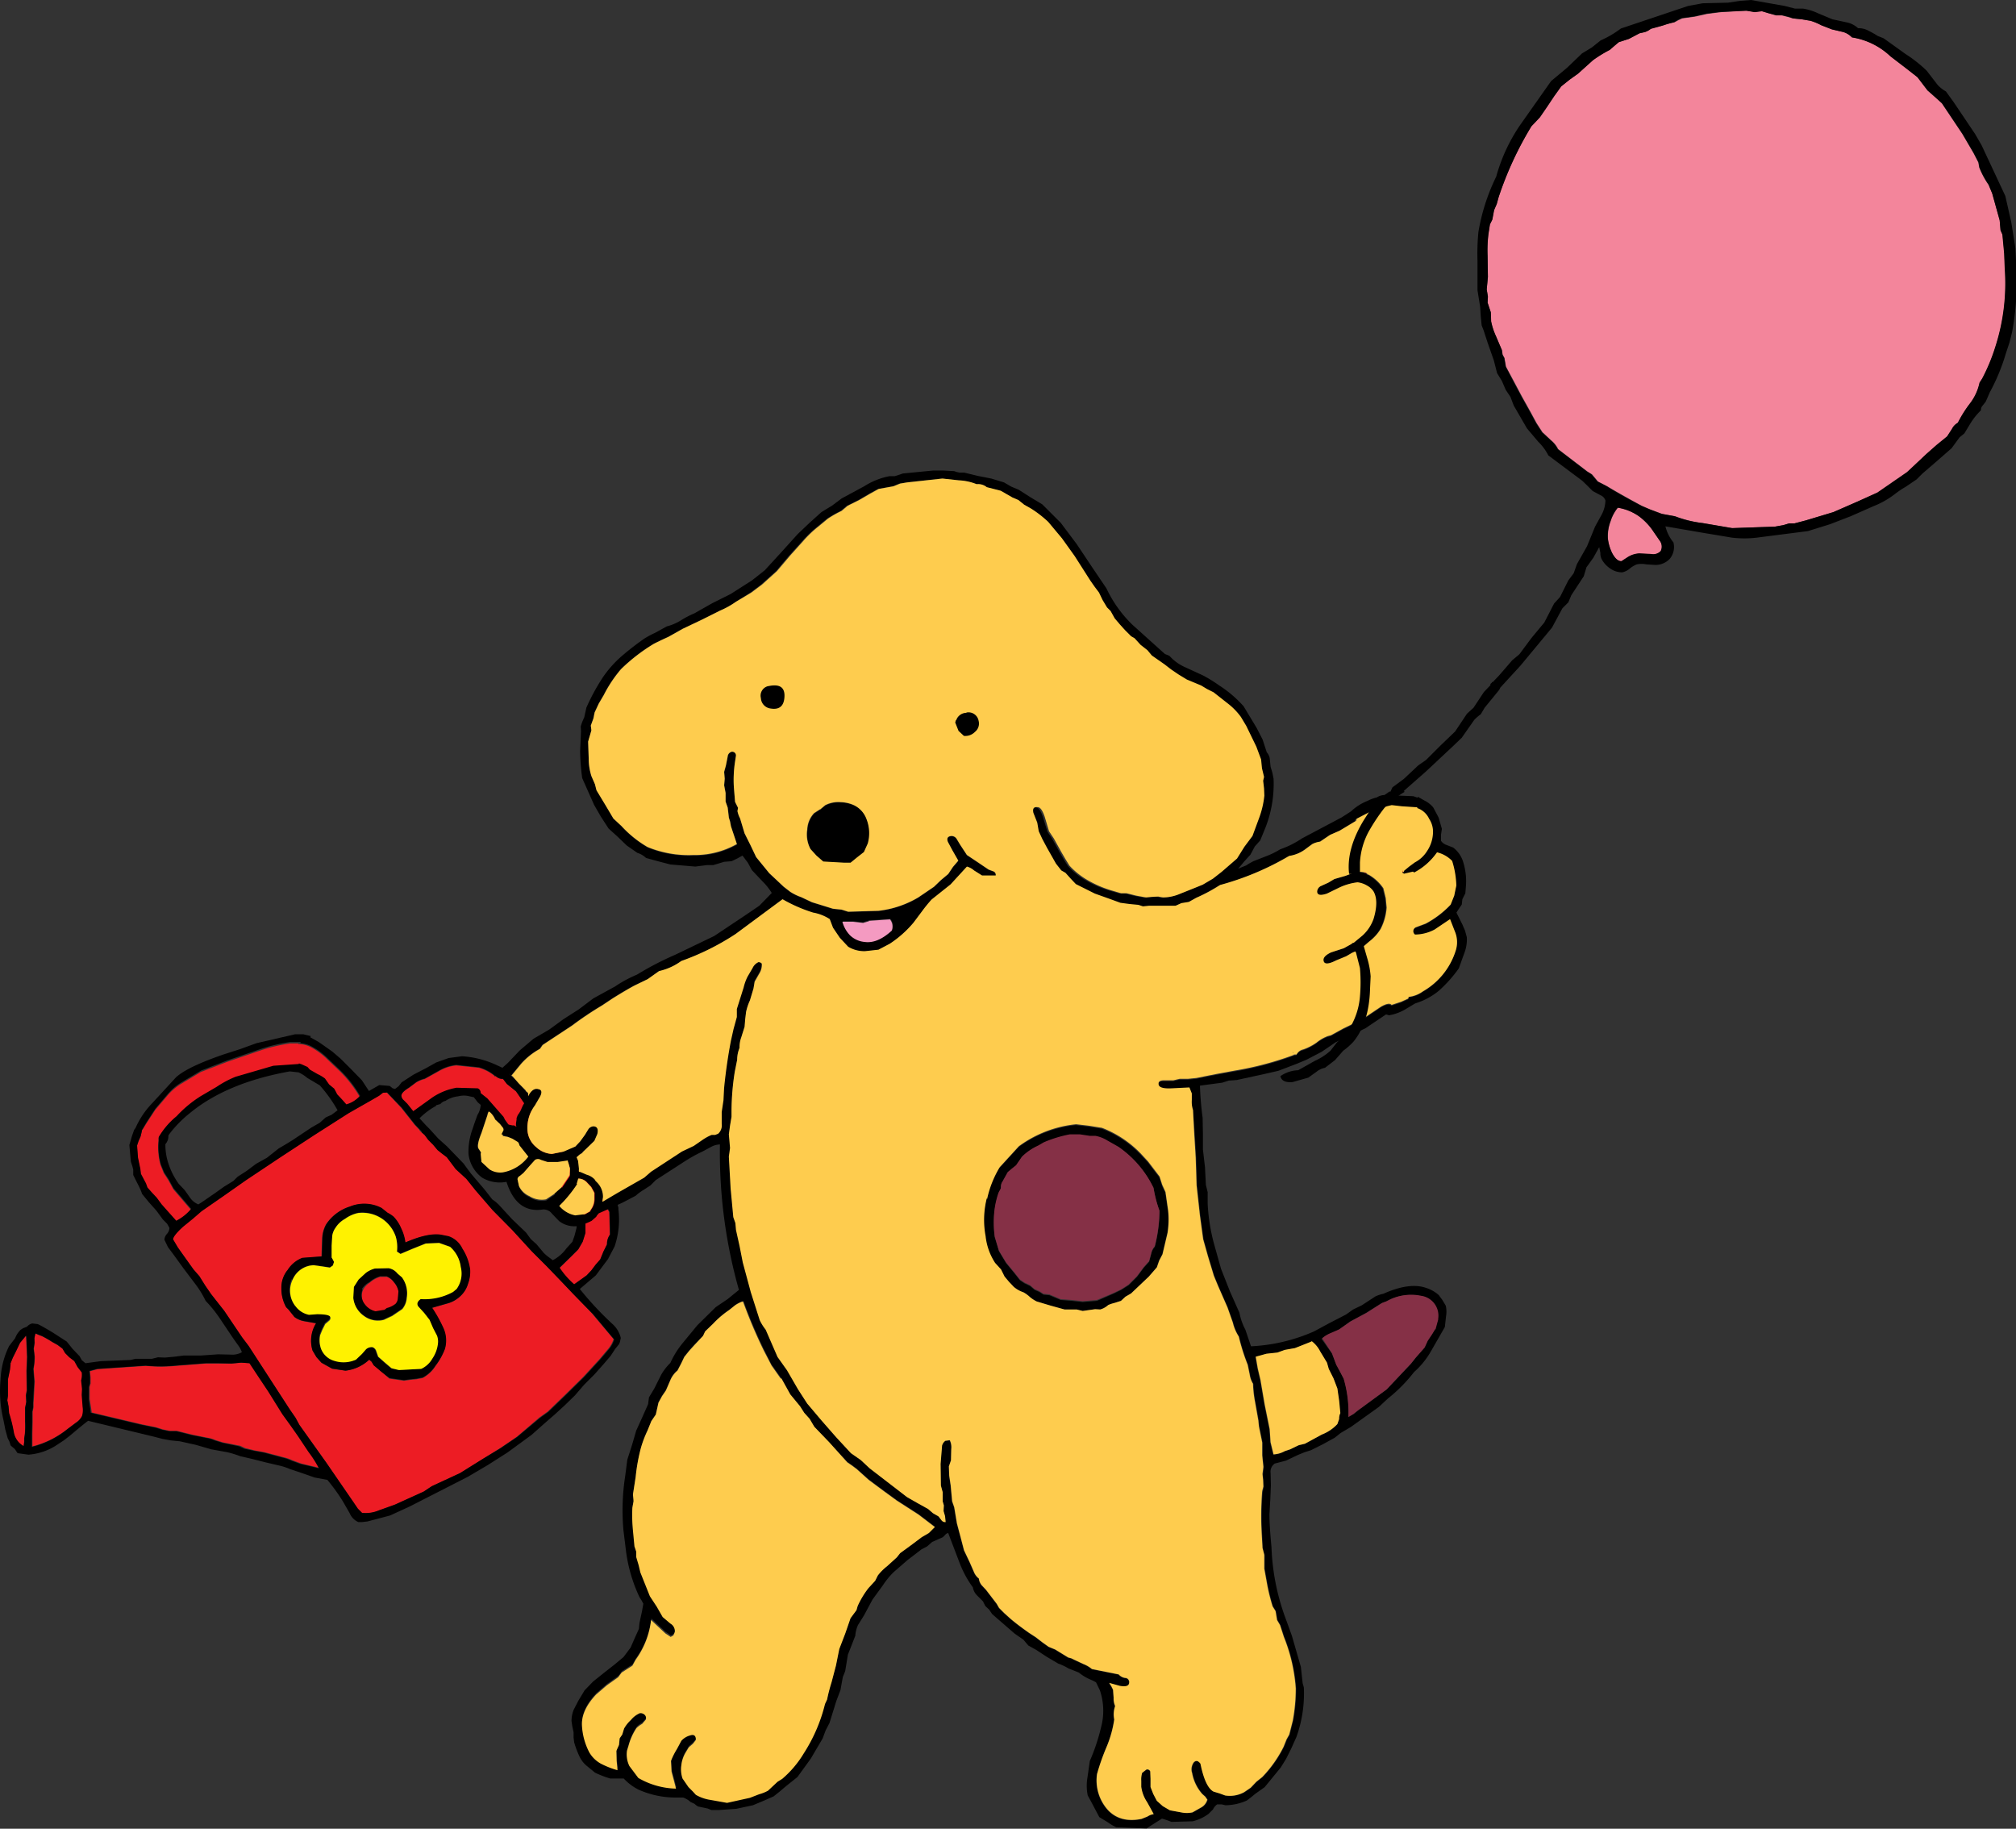 <svg id="Layer_1" data-name="Layer 1" xmlns="http://www.w3.org/2000/svg" viewBox="0 0 339.56 308"><rect x="0" y="0" width="339.56" height="308" fill="#333333" stroke="none"/><defs><style>.cls-1{fill:#fff;}.cls-2{fill:#ed1c24;}.cls-3{fill:#fff200;}.cls-4{fill:#fecc4e;}.cls-5{fill:#853046;}.cls-6{fill:#f49ac1;}.cls-7{fill:#f3859b;}</style></defs><title>balloon_watercaned</title><g id="_104" data-name=" 104"><path class="cls-1" d="M83.33,181l0.1,0.2h0.05l-0.15-.15" transform="translate(-0.04 0)"/><path class="cls-2" d="M50.33,175.75H48.88a28.11,28.11,0,0,0-4.75,1.1l-5.85,2-4.4,1.7-3.25,1.95a9.46,9.46,0,0,0-2.45,2.1l-2,2.35-1.5,2.3L24,190.35l-0.1.1v0.2l-0.2.85-0.35.8-0.25.75,0.15,2.05,0.4,1.9,0.1,0.85,0.85,1.6,0.25,0.7L25.58,201l0.8,0.85L27.23,203l0.8,0.9,1.65,1.85a8,8,0,0,0,2.5-2L30.68,202l-1.45-1.7-0.85-1.55-0.75-1.15-0.55-1.35a11,11,0,0,1-.35-4v-0.6a13.08,13.08,0,0,1,3-3.5,19.91,19.91,0,0,1,4.1-3.4l2.65-1.55a17.08,17.08,0,0,1,3.2-1.7L46,179.65l4.3-.3v-0.1l0.45,0.15,1,0.45,0.4,0.45,1.3,0.75a6.66,6.66,0,0,1,1.25.75l0.7,1,0.85,0.7,0.3,0.55,0.2,0.4,0.75,0.8,0.8,0.9a4.81,4.81,0,0,0,2.3-1.45,20.27,20.27,0,0,0-3.4-4.35l-2-1.9a11.59,11.59,0,0,0-2.75-2.05,4.66,4.66,0,0,0-1.9-.55h-0.3m33.1,5.5-0.1-.2a7.31,7.31,0,0,0-2.55-1.3l-3.8-.4a7.21,7.21,0,0,0-2.9.95l-2.45,1.35a4.79,4.79,0,0,0-1.45.6l-1.2.9q-1.35.8-1.3,1.4a1.12,1.12,0,0,0,.4.75l0.6,0.6,1,1.25,3.2-2.3a10.51,10.51,0,0,1,4.1-1.65l3.55,0.1a0.8,0.8,0,0,1,.5.7v0.1l1.15,0.95,2.7,3.05,0.25,0.5,0.9,1.25,2.15,2.8,1.15,1.65,0.5,0.45,0.55,0.4,2.2,2.65,2.2,2.3,0.7,1.15,1,0.9,1.2,1.6,0.45,0.5v0.1a1.3,1.3,0,0,1,.4.8l0.05,0.3,0.1-.05v2.25l-0.45,1.45-0.75,1.3-1.1,1.1-2.05,2a13.86,13.86,0,0,0,2.45,2.8l2.1-1.5,0.8-.85,0.75-1,0.75-.85,0.55-1.35,0.6-1.2a2.62,2.62,0,0,1,.5-1.65l-0.1-3.85-0.1-.15-0.35-.7-0.35-1.05-1.6-1.8-3.05-3.7-3.15-3.6-2.6-3.3L90,187.6l-1.6-1.75-1.4-2-0.8-.65-0.75-.6-0.65-.85a1.67,1.67,0,0,1-1.15-.4l-0.15-.1H83.43m-12.7,9.1-0.85-.9-2.25-2.85L65.18,184l-0.7.05-0.65.5-1.55.9-1.5.85-2.1,1.2-2.9,1.85-2.9,1.85-5.8,3.8-5.7,3.8-3.7,2.6-3.75,2.6-1.5,1.25-1.6,1.3q-1.7,1.55-1.7,2.15l0.8,1.35,0.9,1.25,1.75,2.45,1,1.15,1,1.6,1,1.45,2.2,2.8,3,4.45,1.1,1.45,6.9,10.65,1,1.45,0.65,1.2L55,246.35,59.53,253l0.75,1.15,0.7,0.7a5.71,5.71,0,0,0,2.9-.45l2.65-.95,4.85-2.2,1.35-.9,4.75-2.2,3.85-2.4,2.95-1.85,2.8-1.9,3.8-3.25,1.4-1,2.95-2.85,3.05-3,2.75-3,1.35-1.6a5,5,0,0,0,1-1.75l-3.6-4.3-1.3-1.4-1.95-2-1.9-2-2.6-2.7-0.5-.5-2-2-3.25-3.55L83,203.8l-2.75-3.25-1.6-2-1.8-1.65-1.5-2-0.8-.6-0.75-.6L73,192.8l-0.8-.8-0.65-.85-0.6-.5-0.3-.3m-60.1,36.8-0.8-.6-0.9-.5a18.24,18.24,0,0,0-1.75-1l-0.55-.2-0.45-.2H6l-0.25.75,0.15,0.75-0.15,1,0.15,1.3a9.63,9.63,0,0,1-.2,2.1l0.2,2.1-0.2,3.7V237l-0.15.75v1.7l-0.05,2v2.15a15.5,15.5,0,0,0,6-3l1.4-1.05a3,3,0,0,0,1.05-1.15,3.44,3.44,0,0,0,.1-1.55l-0.15-2,0.05-1-0.15-1.45a3.46,3.46,0,0,0,.1-1.35l-0.7-.9-0.55-1-0.85-.65-0.7-.7-0.45-.75m4.7,5.8-0.2.7v2.05l0.35,2.3,8.45,2,2.45,0.5,1.1,0.35,1.2,0.25h1.2l2.6,0.65,2.5,0.5a5.17,5.17,0,0,1,1.35.4l1.3,0.4,2.85,0.55,0.85,0.4L43,244.3l1.65,0.3,3.2,0.85a6.83,6.83,0,0,1,1.45.5l1.5,0.55,3.15,0.75a19.12,19.12,0,0,0-1.75-2.75l-1.8-2.7L49,240l-1.3-1.8-2.4-3.85-1.6-2.4-1.5-2.35-1.4-.1-1.65.15-2.15,0h-2.2l-5.15.4a25.24,25.24,0,0,1-5,0l-8.15.55-1.3.35,0.1,1.05v1m-13.6-2.35-0.35,1.7v2.75l-0.1.75,0.2,1L1.53,238a23.88,23.88,0,0,1,.8,3.25A3.3,3.3,0,0,0,4,243.6l0.1-.7v-0.6l0.1-.65a14.25,14.25,0,0,0,.05-2.2v-2.3l0.2-1L4.38,235l0.15-.85-0.05-3.25,0.05-1.1,0.05-1.2-0.15-3.4L4.38,225l-1,1.2-0.7,1.5-0.5,1-0.4,1-0.1.95m49.2-18.75,3.3-.25,0.1-2.95a5.36,5.36,0,0,1,.65-2.45,7.45,7.45,0,0,1,4-3,6.33,6.33,0,0,1,5.35.25l1,0.8a5.35,5.35,0,0,1,1,.65,6.49,6.49,0,0,1,1.3,2,7.61,7.61,0,0,1,.7,2.35q3.8-1.65,6-1.3l1.25,0.25a4,4,0,0,1,2.35,2.1,8.61,8.61,0,0,1,1.3,3.5,5.75,5.75,0,0,1-.35,2.4,4.47,4.47,0,0,1-1.1,1.9,5.07,5.07,0,0,1-2.15,1.35l-2.8.8a22.83,22.83,0,0,1,1.8,3.2,5.13,5.13,0,0,1,.35,3.75,10.79,10.79,0,0,1-1.55,2.85,5.66,5.66,0,0,1-2.15,2l-1.05.2-1,.1-1.1.15-2.45-.35L64.28,231l-1.3-1.1-0.35-.55-0.4-.35a7,7,0,0,1-4,1.85L56,230.55l-1.8-1-0.85-.95-0.65-1.1a5.57,5.57,0,0,1,.6-4.6l-2-.35a3.93,3.93,0,0,1-1.65-.7l-1-1.25-0.4-.4a6.48,6.48,0,0,1-.8-3.2,4.7,4.7,0,0,1,1-3,5.06,5.06,0,0,1,2.45-2.05m10.55,7.7a3.1,3.1,0,0,0,1.9,1.3l1.5-.25,0.4-.3a3.85,3.85,0,0,0,1.45-.7,1.49,1.49,0,0,0,.4-0.95l0.1-1.15a3.17,3.17,0,0,0-.75-1.55,2.8,2.8,0,0,0-1.25-1h-1.1a4.73,4.73,0,0,0-1.8,1,3,3,0,0,0-1.15,1.3,2.47,2.47,0,0,0,.3,2.35" transform="translate(-0.04 0)"/><path d="M50.63,175.7h0a4.66,4.66,0,0,1,1.9.55,11.59,11.59,0,0,1,2.75,2.05l2,1.9a20.27,20.27,0,0,1,3.4,4.35,4.81,4.81,0,0,1-2.3,1.45l-0.8-.9-0.75-.8-0.2-.4-0.3-.55-0.85-.7-0.7-1a6.66,6.66,0,0,0-1.25-.75l-1.3-.75-0.4-.45-1-.45-0.45-.15v0.1l-4.3.3-6.35,1.85a17.08,17.08,0,0,0-3.2,1.7l-2.65,1.55a19.91,19.91,0,0,0-4.1,3.4,13.08,13.08,0,0,0-3,3.5v0.6a11,11,0,0,0,.35,4l0.55,1.35,0.75,1.15,0.85,1.55,1.45,1.7,1.5,1.75a8,8,0,0,1-2.5,2l-1.65-1.85-0.8-.9-0.85-1.15-0.8-.85L24.88,200l-0.25-.7-0.85-1.6-0.1-.85-0.4-1.9-0.15-2.05,0.25-.75,0.35-.8,0.2-.85v-0.2l0.1-.1,0.7-1.2,1.5-2.3,2-2.35a9.46,9.46,0,0,1,2.45-2.1l3.25-1.95,4.4-1.7,5.85-2a28.11,28.11,0,0,1,4.75-1.1h1.75m1.7-1-1.25-.3H49.73l-6.5,1.5-2.75,1-2.8.9q-6.1,2.1-8,3.85l-4,4.35a14.45,14.45,0,0,0-2.8,4.15l-0.25.35-0.4,1.15-0.4,1.4,0.25,2.8,0.25,0.75L22.48,197v0.9l0.75,1.5a10.9,10.9,0,0,1,.75,1.7l1.15,1.4,1.25,1.4,1.1,1.5,0.7,0.7,0.4,0.7a1.62,1.62,0,0,1-.4,1,1.56,1.56,0,0,0-.45,1l0.6,1.25,0.9,1.2,1.7,2.35,2,2.65a16.5,16.5,0,0,1,1.75,2.85,21.58,21.58,0,0,1,2.45,3.05l2.25,3.35,0.75,1.05a4.34,4.34,0,0,1,.65,1.2,3.24,3.24,0,0,1-1.85.4l-2.15-.05-2.85.2H31l-1.55.2-1.65.15-1.15-.05-1,.25H22.88l-0.85.2-2.4.1-2.6.1-2.6.35-0.6-.5-0.4-.7-1.15-1.2-1-1.25-2.4-1.55Q6.53,223,6.33,223l-0.85-.1a1.7,1.7,0,0,0-.9.55l-0.65.25-0.45.3a4.1,4.1,0,0,0-.9,1.4l-1,1.3a14,14,0,0,0-1.45,5.7,20.77,20.77,0,0,0,.5,6.8l0.3,1.55,0.4,1.45,0.3,0.6,0.2,0.65,0.7,0.6L3,244.75,4.83,245a10,10,0,0,0,4.5-1.45l1.45-.95,1.1-.85q2-1.7,3-2.45l11,2.65,1.55,0.4,1.4,0.25,1.5,0.15,2.7,0.6,2.6,0.75,2.75,0.5a18.39,18.39,0,0,1,2.1.65l2.15,0.5,2.15,0.55,2.15,0.5a10.46,10.46,0,0,1,2,.65l2.1,0.7,2,0.7,2.15,0.4a31.37,31.37,0,0,1,2.6,3.6l1.15,2a2.85,2.85,0,0,0,1.45,1.5l0.7,0,0.85-.1,3.8-1L69,253.75l9.8-5,3.4-2,3.3-2.1,4.1-3q2.4-2.15,3.75-3.3l1.75-1.6,1.75-1.7,1.6-1.85,1.7-1.7,1.6-1.8,0.85-1,0.3-.35,0.75-1.15,0.65-.8,0.15-.35,0.15-.7a4.53,4.53,0,0,0-1.45-2.4,54.18,54.18,0,0,1-5.45-5.85l2.7-2.3,2.05-2.75,1.1-2.1a13.94,13.94,0,0,0,.65-6.25v-0.25l-0.05-.25h0a3.25,3.25,0,0,0-1.25-1.8v-0.25l-0.4-.45-1.25-1.6-0.9-.9a2,2,0,0,1-.7-1.15l-2.25-2.35-2.2-2.55-0.45-.45-0.55-.45-1.1-1.65-2.2-2.75L90,185.6l-0.3-.55L87,182l-1.2-1.1a1,1,0,0,0-.8-0.8l-0.2-.2-1.2-.55a16.07,16.07,0,0,0-5.75-1.45l-2.25.3-2.1.75-1.25.7-0.35.2L69.68,181l-2,1.3-0.5.65-0.6.45-0.4-.1-0.5-.4-1.75-.15-1.75,1L61,181.95l-1.8-1.85-1.8-1.8L56,177.1l-2.2-1.55-1.5-.85m31.15,6.5,0.15,0.1a1.67,1.67,0,0,0,1.15.4l0.65,0.85,0.75,0.6,0.8,0.65,1.4,2.05L90,187.6l1.5,2.15,2.6,3.3,3.15,3.6,3.05,3.7,1.6,1.8,0.35,1.05,0.35,0.7,0.1,0.15,0.1,3.85a2.62,2.62,0,0,0-.5,1.65l-0.6,1.2-0.55,1.35-0.75.85-0.75,1-0.8.85-2.1,1.5a13.86,13.86,0,0,1-2.45-2.8l2.05-2,1.1-1.1,0.75-1.3,0.45-1.45V205.4l-0.1.05-0.05-.3a1.3,1.3,0,0,0-.4-0.8v-0.1l-0.45-.5-1.2-1.6-1-.9-0.7-1.15-2.2-2.3-2.2-2.65-0.55-.4-0.5-.45-1.15-1.65L86,189.85l-0.9-1.25-0.25-.5L82.13,185,81,184.1V184a0.8,0.8,0,0,0-.5-0.7l-3.55-.1a10.51,10.51,0,0,0-4.1,1.65l-3.2,2.3-1-1.25-0.6-.6a1.12,1.12,0,0,1-.4-0.75q0-.6,1.3-1.4l1.2-.9a4.79,4.79,0,0,1,1.45-.6L74,180.3a7.21,7.21,0,0,1,2.9-.95l3.8,0.4a7.31,7.31,0,0,1,2.55,1.3l0.15,0.15m-8.3,4.2a4.7,4.7,0,0,1,2.1-.75,3.82,3.82,0,0,1,1.95,0h0l0.7,0.15,0.65,0.85,0.75,0.65a2.45,2.45,0,0,1,.8.65l1.4,2a11.86,11.86,0,0,1,1.65,1.75l1.5,2.15,2.6,3.3,3.15,3.55,3.1,3.7,1.3,1.55,0.05,0.35,0.2,0.55H97a1.7,1.7,0,0,1,.1,1.15l-0.3,1.15-0.35,1-1,1.1a6.6,6.6,0,0,1-2.3,2l-1-.75-0.5-.45-1.25-1.5-0.95-.85-0.8-1.1-2.35-2.25-2.3-2.5-0.5-.45-0.55-.4-1.25-1.6-2.3-2.7-0.9-1.2-0.35-.5-2.8-2.9-1.5-1.35-1.5-1.65-0.55-.55-1.1-1.2a12.25,12.25,0,0,1,2.8-2.1v-0.1l0.7-.2,0.15-.15a1.52,1.52,0,0,1,.8-0.4M71,190.65l0.55,0.5L72.18,192l0.8,0.8,0.75,0.9,0.75,0.6,0.8,0.6,1.5,2,1.8,1.65,1.6,2L83,203.8l3.35,3.4,3.25,3.55,2,2,0.5,0.5,2.6,2.7,1.9,2,1.95,2,1.35,1.35,3.6,4.3a5,5,0,0,1-1,1.75l-1.35,1.6-2.75,3-3.05,3-2.95,2.85-1.4,1L87.18,242l-2.8,1.9-3,1.8-3.85,2.4-4.75,2.2-1.35.9-4.85,2.2-2.65.95a5.71,5.71,0,0,1-2.9.45l-0.7-.7L59.58,253,55,246.35,50.48,240l-0.65-1.2-1-1.45-6.9-10.65-1.1-1.45-3-4.45-2.2-2.8-1-1.45-1-1.6-1-1.15-1.75-2.45L30,210.1l-0.8-1.35q0-.6,1.7-2.15l1.6-1.3L34,204l3.75-2.6,3.7-2.6,5.7-3.8,5.8-3.8,2.9-1.85,2.9-1.85,2.1-1.2,1.5-.85,1.55-.9,0.65-.5,0.7-.05,2.45,2.55,2.25,2.85,0.85,0.9,0.3,0.3m-20.8-10a6.5,6.5,0,0,1,1.5.95l2.1,1.25a23.69,23.69,0,0,1,3,4.2l-1,.75-1,.45-1,.9-1.4.8-3.3,2.2-1.15.7-1.1.65L45,195l-1.8,1-1.6,1.2-1.55,1-0.7.7-1.55.95-1.4,1-1.45,1-0.8.55-0.7.45a3.16,3.16,0,0,1-1.45-1.2l-0.85-1.2-1-1.05a12.47,12.47,0,0,1-1.75-3.45,9.78,9.78,0,0,1-.5-3.25,2,2,0,0,0,.5-1.45l0.2-.3a20.16,20.16,0,0,1,3.45-3.5q6.2-5.1,16.8-7l1.35,0.15M11,227.9l0.7,0.7,0.85,0.65,0.55,1,0.7,0.9a3.46,3.46,0,0,1-.1,1.35l0.15,1.45-0.05,1,0.15,2a3.44,3.44,0,0,1-.1,1.55,3,3,0,0,1-1.05,1.15l-1.4,1.05a15.5,15.5,0,0,1-6,3v-2.15l0.05-2v-1.7l0.15-.75v-0.7l0.2-3.7-0.15-2.15a9.63,9.63,0,0,0,.2-2.1l-0.15-1.3,0.15-1,0-.8L6,224.6h0.1l0.45,0.2L7.08,225a18.24,18.24,0,0,1,1.75,1l0.9,0.5,0.8,0.6L11,227.9m4.2,4.05-0.1-1.05,1.3-.35,8.15-.55a25.24,25.24,0,0,0,5,0l5.15-.4h2.2L39,229.65l1.65-.15,1.4,0.1,1.55,2.35,1.6,2.4,2.4,3.85,1.3,1.8,1.3,1.85,1.8,2.7a19.12,19.12,0,0,1,1.75,2.75l-3.15-.75-1.5-.55a6.83,6.83,0,0,0-1.45-.5l-3.2-.85-1.65-.3L41.18,244l-0.85-.4L37.48,243l-1.3-.4a5.17,5.17,0,0,0-1.35-.4l-2.5-.5-2.6-.65h-1.2l-1.2-.25-1.1-.35-2.45-.5-8.45-2L15,235.7v-2.05l0.2-.7v-1M1.78,229.7l0.4-1,0.5-1,0.75-1.55,1-1.2,0.05,0.2,0.15,3.4-0.05,1.2-0.05,1.1,0.05,3.3L4.43,235l0.05,1.1-0.2,1v2.3a14.25,14.25,0,0,1-.05,2.2l-0.1.65v0.6l-0.1.7a3.3,3.3,0,0,1-1.65-2.3,23.88,23.88,0,0,0-.8-3.25l-0.1-1.15-0.2-1,0.1-.75v-2.75l0.35-1.7,0.1-.95m46.6-15.75a4.7,4.7,0,0,0-1,3,6.48,6.48,0,0,0,.8,3.2l0.4,0.4,1,1.25a3.93,3.93,0,0,0,1.65.7l2,0.35a5.57,5.57,0,0,0-.6,4.6l0.65,1.1,0.85,0.95,1.8,1,2.25,0.35a7,7,0,0,0,4-1.85l0.4,0.35,0.35,0.6,1.3,1.1,1.35,1.05,2.45,0.35,1.1-.15,1-.1,1.05-.2a5.66,5.66,0,0,0,2.15-2,10.79,10.79,0,0,0,1.6-2.8,5.13,5.13,0,0,0-.35-3.75,22.83,22.83,0,0,0-1.8-3.2l2.8-.8a5.07,5.07,0,0,0,2.15-1.35,4.47,4.47,0,0,0,1.1-1.9,5.75,5.75,0,0,0,.35-2.4,8.61,8.61,0,0,0-1.3-3.5,4,4,0,0,0-2.35-2.1l-1.25-.25q-2.2-.35-6,1.3a7.61,7.61,0,0,0-.7-2.35,6.49,6.49,0,0,0-1.3-2,5.35,5.35,0,0,0-1-.65l-1-.8A6.33,6.33,0,0,0,59,203.2a7.45,7.45,0,0,0-4,3,5.36,5.36,0,0,0-.65,2.45l-0.1,2.95-3.3.25a5.06,5.06,0,0,0-2.5,2.1m0.85,1.6a4,4,0,0,1,3.6-2.5l1.4,0.2,1.3,0.2,0.5-.35,0.2-.6-0.2-.4-0.2-.35v-2L56,208.1a3.14,3.14,0,0,1,.55-1.35,4.38,4.38,0,0,1,1.6-1.5,5.73,5.73,0,0,1,2.25-1,5.94,5.94,0,0,1,6.3,4,6.37,6.37,0,0,1,.2,2.5l0.6,0.4,2-.85,2.25-.9,2.25-.1,1.8,0.65a5.4,5.4,0,0,1,1.8,3.4,4.45,4.45,0,0,1-.7,3.7l-0.6.5a9.93,9.93,0,0,1-5.45,1.2q-0.85.6-.4,1.25l1,1.1,0.85,1.15,0.6,1.4,0.65,1.3a2.89,2.89,0,0,1,.15,1.4,5.64,5.64,0,0,1-.95,2.5,4.19,4.19,0,0,1-1.85,1.7l-3.75.2-1.25-.3-1-.85-1.25-1.1-0.35-1a1,1,0,0,0-.6-0.6,1.42,1.42,0,0,0-1.1.35l-0.7.8-1,.95a5.1,5.1,0,0,1-3.65.05,3.35,3.35,0,0,1-2.2-2,4.2,4.2,0,0,1-.15-2.35l0.35-.85,0.5-1,0.65-.55a0.57,0.57,0,0,0,.2-0.6q-0.1-.5-2.25-0.5l-1.35.1a3.7,3.7,0,0,1-2.3-1.5,4.24,4.24,0,0,1-.5-4.4M61,217.1a3,3,0,0,1,1.25-1.15,4.73,4.73,0,0,1,1.8-1h1.1a2.8,2.8,0,0,1,1.25,1,3.17,3.17,0,0,1,.75,1.55l-0.1,1.15a1.49,1.49,0,0,1-.4.95,3.85,3.85,0,0,1-1.45.7l-0.4.3-1.5.25a3.1,3.1,0,0,1-1.9-1.3,2.47,2.47,0,0,1-.3-2.35m-1.6,1.3a4.24,4.24,0,0,0,1.8,3.05,3.91,3.91,0,0,0,3.35.65l1.4-.65,1.7-1.15a3.25,3.25,0,0,0,.75-1.85,4.61,4.61,0,0,0-.8-3.5l-0.75-.6a2.42,2.42,0,0,0-1.5-.9l-2.3.05a4.37,4.37,0,0,0-1.55.75l-1.2,1.1-0.8,1.25-0.1,1.85" transform="translate(-0.04 0)"/><path class="cls-3" d="M49.78,219.95a3.7,3.7,0,0,0,2.3,1.5l1.35-.1q2.15,0,2.25.5a0.57,0.57,0,0,1-.2.6l-0.65.55-0.5,1-0.35.85a4.2,4.2,0,0,0,.15,2.35,3.35,3.35,0,0,0,2.2,2A5.1,5.1,0,0,0,60,229l1-.95,0.7-.8a1.42,1.42,0,0,1,1.1-.35,1,1,0,0,1,.6.6l0.35,1,1.25,1.1,1,0.85,1.25,0.3,3.75-.2a4.19,4.19,0,0,0,1.85-1.7,5.64,5.64,0,0,0,.95-2.5,2.89,2.89,0,0,0-.15-1.4L73,223.7l-0.6-1.4-0.9-1.15-1-1.1q-0.45-.65.4-1.25a9.93,9.93,0,0,0,5.45-1.2l0.6-.5a4.45,4.45,0,0,0,.7-3.7,5.4,5.4,0,0,0-1.8-3.4L74,209.35l-2.25.1-2.25.9-2,.85-0.6-.4a6.37,6.37,0,0,0-.2-2.5,5.94,5.94,0,0,0-6.3-4,5.73,5.73,0,0,0-2.25,1,4.38,4.38,0,0,0-1.6,1.5,3.14,3.14,0,0,0-.55,1.35l-0.1,1.65v2l0.2,0.35,0.2,0.4-0.2.6-0.5.35-1.3-.2-1.4-.2a4,4,0,0,0-3.6,2.5,4.24,4.24,0,0,0,.5,4.4m9.85-3.25,0.8-1.25,1.2-1.1a4.37,4.37,0,0,1,1.55-.75l2.3-.05a2.42,2.42,0,0,1,1.5.9l0.75,0.65a4.61,4.61,0,0,1,.8,3.5,3.25,3.25,0,0,1-.75,1.85l-1.7,1.15-1.4.65a3.91,3.91,0,0,1-3.35-.65,4.24,4.24,0,0,1-1.8-3.05l0.1-1.85" transform="translate(-0.04 0)"/><path class="cls-1" d="M217.88,177.7v-0.1h0.25l-0.25.1m-0.1-.3v0.05l-0.05-.15,0.1,0.05h-0.05m3,48.65,0.1-.1H221l-0.25.1" transform="translate(-0.04 0)"/><path d="M81,194.25l0.15,1.35,1.35,1.25a3.3,3.3,0,0,0,2.3.5A6.89,6.89,0,0,0,89,194.7l-1.5-1.9a1.18,1.18,0,0,0-.25-0.55l-0.9-.55-0.1-.1-0.9-.25-0.8-.15-0.05-.05V191l0.35-.7L85,190l0.65-.6,0.7,0.15h0.3l0.3,0.2v-0.55l0.1-.65v-0.25l0.2-.5h0a4.29,4.29,0,0,0,.65-1.15l0.3-.65h0.05l0.05-.15,0.05-.2,0.05-.1,0.25-.35h0l0.3-.3v-0.3l0.05-.1q0.75-1.4,1.7-1.1T91,184.7l-0.85,1.45a6.32,6.32,0,0,0-1.25,4.4,4,4,0,0,0,1.45,2.65A4.2,4.2,0,0,0,93,194.35l2-.4,1.95-.85,0.8-.85,0.8-1.1,0.55-.9a1.12,1.12,0,0,1,.9-0.55q0.95,0,.65,1.3l-0.5,1.15L98.18,194l-0.1.15-0.4.25-0.55.45,0.25,0.6,0.15,1.35v0.45l0.25,0.05h0.05l1.05,0.45a2.93,2.93,0,0,1,1.35.8l0.15,0.25,0.25,0.25a3.44,3.44,0,0,1,1,2.45l-0.1.8h0.05l2.4-1.4,4.5-2.65,1.15-1,5.2-3.4,2-.95,1.45-1a8.29,8.29,0,0,1,1.55-.85h0.6l0.5-.2a1.87,1.87,0,0,0,.6-1.65v-2l0.3-2,0.1-2q0.4-4,1.15-8l0.45-2,0.55-2v-1.3l1.15-3.75a8.35,8.35,0,0,1,.65-1.8l0.9-1.45a2,2,0,0,1,1-1,0.76,0.76,0,0,1,.55.25,2.68,2.68,0,0,1-.4,1.65l-0.8,1.4-0.15,1.2-0.6,2a9.25,9.25,0,0,0-.65,1.95l-0.15,1.25-0.1,1.25-0.55,1.75a4.82,4.82,0,0,0-.3,1.8,5.23,5.23,0,0,0-.4,2l-0.4,2a43.35,43.35,0,0,0-.55,6.45V188l-0.25,1.5L122.88,191l0.2,2.3-0.2,1.45,0.3,5.4,0.45,4.8,0.35,1,0.1,1.15,0.6,2.7,0.55,2.8,1.35,5,1.5,4.7a8.21,8.21,0,0,0,1,1.6l2,4.6,1.55,2.25,1.85,3.2,1.55,2.4,2.4,2.85,2.45,2.8,2.5,2.7,1.65,1.15,1.45,1.35,6.3,4.85,1.75,1,1.8,1,0.8,0.7,0.95,0.55,0.5,0.65a0.76,0.76,0,0,0,.7.3l-0.1-1-0.25-.85,0.05-.95-0.2-.7v-1.4l-0.3-1.1-0.05-3.65,0.25-3.1a1.52,1.52,0,0,1,.55-0.8l0.75-.1a2.71,2.71,0,0,1,.25,1.5l-0.05,1.9-0.35,1,0.05,1.55,0.25,1.65,0.25,2.7,0.35,1,0.45,2.7,0.6,2.25,0.6,2.3,0.95,2,0.7,1.6a2.66,2.66,0,0,0,.85,1.15,2.21,2.21,0,0,0,.45,1.1l0.75,0.8,1.8,2.35,0.4,0.7,0.9,0.9,1,0.9q1.2,1,3.15,2.4l1.15,0.75,1.1,0.85,1.05,0.75,1.1,0.45,2.2,1.35,0.55,0.15,0.4,0.2,1.6,0.75a5.19,5.19,0,0,1,1.45.85l4.5,0.9a1.78,1.78,0,0,0,1.15.6,0.72,0.72,0,0,1,.6.9q-0.1.7-1.55,0.45l-1.8-.5,0.35,0.55,0.3,0.6,0.1,1.35a3.19,3.19,0,0,0,.25,1.4,4.22,4.22,0,0,0-.15,2.25,18.88,18.88,0,0,1-1.3,4.65,37.28,37.28,0,0,0-1.6,4.55,7.48,7.48,0,0,0,1.7,5.9q2.1,2.4,5.8,1.65l1-.4a2.43,2.43,0,0,1,1.05-.4l-1.1-2a6.09,6.09,0,0,1-1-2.6v-1a3.73,3.73,0,0,1,.15-1.35l0.7-.55a0.52,0.52,0,0,1,.69.26v0l0.05,1.25v1.3l0.55,1.25,0.6,1.15,1,0.9,1.2,0.7,1.9,0.35a4.53,4.53,0,0,0,1.9,0l1.5-.85a2.15,2.15,0,0,0,1-1.3l-0.35-.5-0.5-.45a7.2,7.2,0,0,1-1.7-3.5,2,2,0,0,1,.25-1.8q0.55-.6,1.15.2,0.8,3.95,2.2,4.7l1,0.3,0.95,0.35a5,5,0,0,0,3.2-.55l1.1-.75,0.95-1,1-.8a20.52,20.52,0,0,0,3.6-5.1l0.5-1.25,0.45-.8,0.6-2.35a29.19,29.19,0,0,0,.5-5.45,28.64,28.64,0,0,0-2-8.65l-0.65-2-0.5-.85-0.25-1.5-0.5-.8a32.09,32.09,0,0,1-1-4.15l-0.4-2.2V262l-0.3-1.15-0.15-2.7a50.91,50.91,0,0,1,.1-6.85l0.2-.8-0.05-1.1-0.1-1,0.15-1.2-0.2-1.95v-2.25l-0.55-2.7-0.1-1-0.55-3.1a19.31,19.31,0,0,1-.35-3.1,4,4,0,0,1-.55-1.5l-0.35-1.7a34,34,0,0,1-1.5-4.75,7.57,7.57,0,0,1-1-2.35l-0.9-2.55-1.6-3.65-0.7-1.7-1-3.3-0.8-2.85-0.55-4.05-0.55-5L201.53,195l-0.25-4.1-0.3-3.95a4.42,4.42,0,0,1-.25-1.55v-1.1l-0.4-1-3.05.15q-2.1.1-2.15-.75,0-.6.9-0.6h1.6l1.05-.25h1.4l1.45-.15,3.25-.65,3.25-.6a53.29,53.29,0,0,0,9.8-2.6l0.25-.1h0.3a1.62,1.62,0,0,1,1.1-.85,9,9,0,0,0,2.25-1.15,6.74,6.74,0,0,1,1.9-1.1l0.55-.15,2-1.1,3.2-1.55,3.2-2.15q1.4-.8,1.8-0.3l1.65-.55,1.2-.55V168a5.14,5.14,0,0,0,2.45-.95,12.06,12.06,0,0,0,5.55-7,4.65,4.65,0,0,0-.1-2.85l-0.9-2.3-2.6,1.75a7.15,7.15,0,0,1-3.3.85,0.71,0.71,0,0,1,.2-1.25l1.6-.6a16.31,16.31,0,0,0,4.2-3.2l0.6-1.5,0.35-1.7a14.92,14.92,0,0,0-.7-4.15A5.24,5.24,0,0,0,242,143.7a10.82,10.82,0,0,1-3.85,3.4l-0.2-.15-1.5.35-0.25-.15,0.05-.45,0.85-.7,0.95-.7a5.33,5.33,0,0,0,2.05-1.9,5.86,5.86,0,0,0,1-3,3.93,3.93,0,0,0-.65-2.45,3.41,3.41,0,0,0-2-1.8V136h-0.25l-2.3-.15-1.75-.2-1.55.4-0.9.4-0.35-.05-0.65.35-2.4,1.25-0.1.35L225.48,140l-1.6.7-1.7,1.15a3.74,3.74,0,0,0-1.3.4l-1.35,1a6.08,6.08,0,0,1-2.55,1,47.15,47.15,0,0,1-11.65,4.9,28.19,28.19,0,0,1-4,2.15l-1.25.7-1.25.2-1,.45h-4.5l-1,.1-0.75-.25-1.55-.15-1.5-.2-1.5-.55-2.8-1L181,149l-0.85-.9-0.9-1-0.7-.4-0.9-1.15-1.5-2.65-0.8-1.5-0.6-1.3-0.3-1.5-0.65-1.65q-0.25-1.1.75-.95,0.6,0,1.15,1.6l0.75,2.45,0.8,1.2,1.3,2.35,0.7,1.2,0.65,1.05a13,13,0,0,0,3.25,2.55,18.36,18.36,0,0,0,4.1,1.7l1.35,0.4h0.95l1.6,0.4,1.65,0.3,1-.1,1.05-.05,0.8,0.15a7.39,7.39,0,0,0,2.85-.6l2.5-1,1.35-.55,1.7-1,1.45-1.15,2.6-2.25,1.25-2,1.35-1.8L212,137.6a15.32,15.32,0,0,0,.8-3.55l-0.05-1.2-0.15-1.3,0.15-.65-0.35-1.45-0.15-1.5-0.8-2.15-1.7-3.5-0.9-1.5a11.07,11.07,0,0,0-2.25-2.3l-2.35-1.85-1.1-.55-1-.6-2.4-1-1.4-.85-1.25-.85-1.1-.85-2.15-1.5-0.75-.9-1.15-.9-1-1.1-0.6-.35-1-1-0.9-1-0.85-1-0.7-1.25-0.6-.6-0.75-1.25L185,99.8l-0.75-1-0.7-1-2.65-4.15-2.15-3-2.3-2.75a18.8,18.8,0,0,0-2.9-2.25L172.38,85l-0.5-.4-0.5-.4-0.95-.4-2-1.15-2.35-.6a2.26,2.26,0,0,0-1.7-.5,9,9,0,0,0-3-.65l-2.75-.3-5.95.65-1.2.2-1.1.45-2.5.45-1.45.8-1.8,1.05-2,1-1,.85a18.64,18.64,0,0,0-2.3,1.3l-1.7,1.4a19.34,19.34,0,0,0-2.45,2.35l-2.25,2.5-2.2,2.6-2.5,2.25-1.8,1.35L124,101.35a14,14,0,0,1-2.7,1.5l-3.1,1.55L115,105.9l-2.4,1.35q-1.85.85-2.5,1.2a30.1,30.1,0,0,0-5.5,4.25,22,22,0,0,0-2.9,4.35l-0.85,1.45-0.7,1.5-0.2,1-0.4,1.25,0.1,0.8-0.55,1.9,0.1,2.9a9.81,9.81,0,0,0,.45,2.9l0.65,1.35,0.25,1,1.45,2.4,1.4,2.45,1.35,1.25a18.56,18.56,0,0,0,4.4,3.55,18.16,18.16,0,0,0,7.7,1.35,14.32,14.32,0,0,0,7.35-1.85l-1-3-0.15-.8-0.2-.65-0.2-1.7-0.35-1v-1.5l-0.25-1.3,0.1-1.1-0.1-1.15,0.25-1.05,0.3-1.5a0.92,0.92,0,0,1,.7-0.85,0.63,0.63,0,0,1,.7.65l-0.15,1a20.13,20.13,0,0,0-.2,4.35l0.2,2.45,0.5,1-0.1.55a4.81,4.81,0,0,0,.45,1.25l0.75,2.5,1,2,0.95,2,2.2,2.7,2.45,2.3,1.1,0.85a8.65,8.65,0,0,0,1.85.9l1.8,0.85,3.55,1.1,1.45,0.15,1.1,0.35,5.1-.15a16.88,16.88,0,0,0,6.7-2.25l2.65-1.8,1.2-1.15,1.2-1,0.8-1.2,0.9-1.05-1-1.75-0.75-1.4q-0.35-.95.55-1a1,1,0,0,1,.9.45l0.6,1,1.15,1.75,1.8,1.2,1.85,1.25,0.8,0.3a0.63,0.63,0,0,1,.4.7h-2.3l-1.35-.85a3.06,3.06,0,0,0-1.2-.65l-2.75,3-3.2,2.55a24.28,24.28,0,0,0-1.55,1.9l-1.5,2a18.34,18.34,0,0,1-4,3.55l-1.9,1-2.3.25a5.25,5.25,0,0,1-2.85-.75l-1.4-1.5-1.15-1.7-0.55-1.45a7.59,7.59,0,0,0-2.8-1.1,25.45,25.45,0,0,1-5.15-2.25l-7.9,5.85a42.49,42.49,0,0,1-9.15,4.55,10.18,10.18,0,0,1-3.75,1.7l-1.9,1.35-2.2,1q-1.25.65-3.75,2.2l-1.8,1.2a56.31,56.31,0,0,0-5,3.35l-5,3.3-0.45.65a11.71,11.71,0,0,0-3.15,2.5l-1.65,2-0.2-.15-1.3-1.1,1-.9,2-2.1,2.3-1.95,2.65-1.55,2.4-1.75L97.53,170l2.45-1.85,3.65-2a21.17,21.17,0,0,1,3.7-2,52,52,0,0,1,6.45-3.35l6.55-3.15,2.55-1.7,2.55-1.7,2.5-1.7,2.1-2.15a10.33,10.33,0,0,0-1.6-2l-1.75-1.85L126,145.3l-0.9-1.2-0.9.5-0.95.45-1.25.1-1.8.55h-1.05l-2,.25-4.2-.35-2.1-.55-2-.55a3.54,3.54,0,0,0-1.45-.85l-1.8-1.25-1.5-1.45-1.55-1.4-1.3-2-1.15-2-2-4.5a39.11,39.11,0,0,1-.35-4.5l0.15-3.4-0.05-.8,0.25-.75,0.35-.8,0.35-1.6a35,35,0,0,1,2.7-5,18.49,18.49,0,0,1,3.15-3.6,46.84,46.84,0,0,1,3.85-3,14.34,14.34,0,0,1,1.85-1l2-1.1a8.58,8.58,0,0,0,2.35-1,15.73,15.73,0,0,1,2.3-1.2l3-1.7,3.1-1.55,3.6-2.3,2.15-1.7,2.75-3,2.8-3.1,2-1.9,2-1.8,1.8-1.1,1.6-1.2,3.8-2.05a12.27,12.27,0,0,1,4.25-1.7h0.9l1.35-.45,5.1-.5h1.75l1.8,0.1,0.45,0.15,0.45,0.1h0.8l2.25,0.55L167,80.6l2.15,0.65,1.2,0.7,1.3,0.55,1.95,1.25,2,1.2,3.1,3.1,2.7,3.6,2.5,3.75,2.5,3.7a21,21,0,0,0,4.35,6.1l5.5,4.95,0.75,0.3a7.71,7.71,0,0,0,2.6,1.9l3.05,1.4a24.15,24.15,0,0,1,2.75,1.7,19.73,19.73,0,0,1,4.1,3.5l2.2,3.65,1,1.95,0.7,2.15a2.06,2.06,0,0,1,.5,1l0.15,1.45,0.3,1,0.2,1a20.21,20.21,0,0,1-1.35,8.2l-0.9,2.2-0.9,1-0.75,1.4-1.05,1.15-1,1.2,1.35-.55a11,11,0,0,1,1.2-.7l2.3-.9a13.44,13.44,0,0,0,2.2-1.1,15.75,15.75,0,0,0,3.7-1.85l3.4-1.8,3.3-1.75,1.55-1a8.55,8.55,0,0,1,2.75-1.75,6.91,6.91,0,0,1,1.6-.6,2.46,2.46,0,0,1,1.4-.4l4.75,0.2,0.7,0.25,0.05-.15,1.15,0.65a4.49,4.49,0,0,1,1.45,1.15l0.9,1.7,0.55,1.9-0.15,1v1a1.74,1.74,0,0,0,.9.7l1.15,0.45a4.8,4.8,0,0,1,1.75,2.65,10.61,10.61,0,0,1,.4,3.85l-0.1,1.2-0.5,1-0.1.9-0.45.65-0.45.7,1,2,0.45,1.05,0.3,1.1a6.35,6.35,0,0,1-.45,2.75l-0.9,2.5a22.12,22.12,0,0,1-3.4,3.8,11.6,11.6,0,0,1-3.95,2.1l-1.5.9A8.08,8.08,0,0,1,234,171l-0.5-.15L230,173.2l-5,2.35-2.35,1.6-2.3,1.2-0.3.15-1.55.65-3.15,1.2-2.4.55-4.6,1L207,182l-1.1.35-3.75.5a53.22,53.22,0,0,0,.45,5.4l0.05,2.65v2.7l0.35,3,0.15,2.95,0.3,1.25v1.9a31.57,31.57,0,0,0,1.1,6.9l1.15,4.1,1.5,3.8,1.6,3.6a10.1,10.1,0,0,0,1,2.85l0.95,2.8a29.75,29.75,0,0,0,10.6-2.5l2.5-1.35,2.9-1.5,1.2-.85,1.45-.7,2.3-1.5a6.11,6.11,0,0,1,1.35-.45q4.35-1.95,7.15-1a6,6,0,0,1,2.15,1.2l0.6,0.8,0.6,1a4.54,4.54,0,0,1,.05,1.8l-0.2,1.8-2.35,4.1a13.87,13.87,0,0,1-2.85,3.5,25.69,25.69,0,0,1-4.4,4.45l-1.5,1.4-4.75,3.4-1.7,1-1,.8-2,1.1-2,1-1.1.35-1.1.45-2,.95-1.9.5a1.67,1.67,0,0,0-.7,1.6l0.05,2.05-0.1,2.4-0.15,2.5q0,1.8.35,5.55a38.41,38.41,0,0,0,2.55,12.45l0.9,2.5,1.5,5.2,0.3,2.75,0.2,0.7a21.71,21.71,0,0,1-1.25,8.35l-0.9,2-0.85,1.7-0.9,1.45-2.7,3.3-1.55,1.1-0.8.65-0.65.5a9,9,0,0,1-3.6.8l-0.65-.15h-0.75a2.15,2.15,0,0,0-.7.85l-0.75.75a7.22,7.22,0,0,1-2.7,1.25l-3.55.1a13.07,13.07,0,0,0-1.6-.55l-2.6,1.65-5.1-.2a8,8,0,0,1-1.45-.85l-1.4-.85-1.4-2.65-0.55-1a8,8,0,0,1-.05-3l0.4-2.8a33.29,33.29,0,0,0,1.9-5.7,10.71,10.71,0,0,0-.2-6.2l-0.65-1.35-0.45-.25-0.45-.2a8.16,8.16,0,0,1-2-1.2L180,281a8.63,8.63,0,0,0-1.7-.8l-1.95-1.15-1.75-1.15-1.35-.75-0.85-1-1.45-1-1.9-1.65-1.9-1.65-0.5-.75-0.65-.6-0.4-.8-1-1a2.53,2.53,0,0,1-.7-1.35,17.8,17.8,0,0,1-2.3-4.3l-1.85-4.85a0.79,0.79,0,0,0-.5.3l-0.4.4-1.8.8-0.85.75-0.95.5-2.35,1.8-2.3,2a12.86,12.86,0,0,0-1.85,2.25l-1.75,2.4-1.45,2.7-1,1.6a5.34,5.34,0,0,0-.45,1.8l-1.25,3.2-0.45,2.75-0.4,1-0.4,2.2-0.7,1.85-1.15,3.7-0.65,1.25-0.5,1.35-2,3.4-2.25,3.1-2,1.6-1,.85-1,.8-1.7.75-1.8.75-2.8.6-2.9.2-0.7,0h-0.6l-0.6-.25-1.65-.35-0.3-.2L117,303.8l-0.65-.3a3.54,3.54,0,0,0-1.25-.75H114a15.31,15.31,0,0,1-6.45-1.35,8.88,8.88,0,0,1-2.45-1.85l-2.25,0a15.64,15.64,0,0,1-2.6-1l-1.4-1.15a4.49,4.49,0,0,1-1.15-1.45,15.1,15.1,0,0,1-.95-2.5l-0.1-.8v-0.9l-0.2-.9-0.15-1a5.33,5.33,0,0,1,.35-1.85l0.8-1.55,1.05-1.75,1.45-1.5,1.75-1.4,1.85-1.45,1.5-1.25,1.2-1.6,0.7-1.6,0.7-1.55,0.1-1,0.45-2.1,0.2-1.15-0.3-.55-0.35-.55a26,26,0,0,1-2.25-7.6l-0.45-3.65a37.84,37.84,0,0,1,.3-9.2l0.35-2.7,0.8-2.5,0.7-2.4,1-2.2,1-2.25,0.15-1.15,0.9-1.5,1.15-2.3a8.88,8.88,0,0,1,1.55-2,14.71,14.71,0,0,1,2-3.25l2.55-3.1,3.1-3.05,2-1.35,1.9-1.55a84.78,84.78,0,0,1-3.2-24.5,3.36,3.36,0,0,0-1.55.45l-1.4.75a25.71,25.71,0,0,0-2.75,1.5l-5.1,3.3-0.9.9-1.15.75a8.43,8.43,0,0,0-1.35,1l-2.2,1.15-2.3,1.05-1.7.75-0.3.35-0.15.25-0.8.7h-0.1v0.05l-1.05.45-1.2.35a4.18,4.18,0,0,1-3.1-.85L93,204.4a1.79,1.79,0,0,0-1.5-.7q-4.45.7-6.15-4.65a5.87,5.87,0,0,1-4.1-.7,5.78,5.78,0,0,1-2.3-4,11.22,11.22,0,0,1,.7-4.25l0.3-.9,0.5-1.4a3.62,3.62,0,0,0,.55-1.6q0.15-.6.75-0.15l0.45,0.5,0.1,0.25v0.35l-0.15.4v0.05l-0.05.2v0.05l-1,3q-0.85,2.1-.5,2.65L81,194v0.1h0v0.1M162.92,120H163a1.73,1.73,0,0,1,2,1.41,1.78,1.78,0,0,1-.62,1.86,2.25,2.25,0,0,1-1.86.67l-0.9-.84L161,121.72l0.11-.39h0.06a1.82,1.82,0,0,1,1.74-1.24m-33-.76a1.86,1.86,0,0,1-1.64-1.75,1.65,1.65,0,0,1,1.14-2l0.28-.05q2.66-.51,2.55,1.81t-2.26,2m9.13,16.32a4.8,4.8,0,0,1,2.6-.5,5.77,5.77,0,0,1,2.2.5,4.17,4.17,0,0,1,2.15,2.4,6.41,6.41,0,0,1,.2,4.05l-0.65,1.45-1.15.9-1.1.9h-1l-3.6-.2-1.15-1-1-1.1a5.21,5.21,0,0,1-.55-3.3,4.29,4.29,0,0,1,1.15-2.75l1-.65,0.9-.75m6.35,19.75-1.7-.2H142a5.2,5.2,0,0,0,1.3,2.3,4.06,4.06,0,0,0,2.45,1.1q2.15,0.3,4.55-1.9a1.87,1.87,0,0,0-.3-1.9l-3.55.25-1,.3m-46,48.7h0l0.25-.4a3,3,0,0,0,.5-1.7v-1l-0.55-1-0.8-.85a2,2,0,0,0-1.35-.55l-0.25.85,0.05,0.1a21.39,21.39,0,0,1-3,3.65,4.71,4.71,0,0,0,2.7,1.6l1.6-.2,0.9-.5V204m-3.8-8.4L94,195.9h-1.7l-1.1-.35a0.94,0.94,0,0,0-1,0l-0.9,1-1.05,1.2-0.6.5a0.69,0.69,0,0,0-.4.55l0.25,1.15a3.46,3.46,0,0,0,1.75,1.7,3.94,3.94,0,0,0,2.8.55l1.3-.9,1.25-1.1,1.35-2,0.1-.2L96,197.85l0.05-.75v-0.2l-0.25-.9-0.1-.25v0.05l-0.05-.05m73,4.5-0.4.75a14.43,14.43,0,0,0-.75,3.55,18.28,18.28,0,0,0,.1,3.85l0.7,2.35,1.2,2,1.4,1.7,0.95,1.2,0.75,0.5,0.95,0.45,0.75,0.65,0.8,0.35,0.7,0.45,1,0.1,1.9,0.8,1.9,0.15,1.8,0.2,1.2-.1,1.2-.1,2.75-1.2,1.35-.65,1.25-.8,1.4-1.4,1.15-1.55,0.9-1,0.35-1.3a2.54,2.54,0,0,1,.6-1.2,24.91,24.91,0,0,0,.8-6,21.28,21.28,0,0,1-1-3.85,17.73,17.73,0,0,0-5.9-6.9l-1.85-1.05a5.91,5.91,0,0,0-2.05-.8h-1l-1.65-.25h-1.7a21.34,21.34,0,0,0-4.4,1.35l-0.95.55a9.44,9.44,0,0,0-2.7,1.85l-1,1.45-0.75.6-0.65.55-1,1.8a2.24,2.24,0,0,0-.15.95m-0.2-3.55,3.2-3.5a19.54,19.54,0,0,1,9.65-3.7l2.15,0.25,2.2,0.35a18.12,18.12,0,0,1,6.5,4.3l1.25,1.35,1.95,2.55,0.45,1.4,0.55,1.2,0.45,3a14.48,14.48,0,0,1-.1,3.75l-0.85,3.6-0.55,1.05-0.4,1.15L193.53,215l-3,2.85-0.95.55-0.75.7-1.1.35a6.21,6.21,0,0,0-1.05.35,3.28,3.28,0,0,1-1.35.75l-0.85-.05-2.1.3-1-.25h-2.05l-2.35-.65-2.3-.7a5.91,5.91,0,0,1-1.15-.75,5.21,5.21,0,0,0-1.1-.8,4.82,4.82,0,0,1-1.6-.9l-0.85-.85-0.8-.75-0.6-1.2-1-1.1a10.24,10.24,0,0,1-1.6-4.5,14.91,14.91,0,0,1,.2-6.4,17.45,17.45,0,0,1,2.15-5.4M229.73,147l0.4,0.15,0.2,0.2h0.1a7.49,7.49,0,0,1,2.5,2.3l0.4,1.65,0.15,1.6a9.17,9.17,0,0,1-1,3.6,7.6,7.6,0,0,1-1.9,2.1l-1.8,1.55a4.06,4.06,0,0,0-1.25.45l-0.85.5-1.7.7q-1.85.9-2.1,0.15t1.25-1.5l2.15-.7,1.7-.95,1.45-1.2a6.9,6.9,0,0,0,1.85-2.8q0.9-3,0-4.6a3,3,0,0,0-1.1-1,4,4,0,0,0-1.6-.55,9.85,9.85,0,0,0-3.1.9l-2.05,1q-1.65.55-1.65-.35a1.09,1.09,0,0,1,.7-0.95l1.2-.55,1-.6,1.9-.55L228,147a3.54,3.54,0,0,1,1.75,0l-0.05.1m12.4,75.2a3.37,3.37,0,0,0-2.64-4l-0.16,0a8.21,8.21,0,0,0-5.8.9l-0.8.3-2.6,1.65-2.7,1.45L225.48,224l-1.5.65a4.92,4.92,0,0,0-1.35.85l1.75,2.45,0.75,1.9,0.65,1.2,0.6,1.15a20.15,20.15,0,0,1,.8,6.45l0.85-.5,0.75-.6,4.85-3.55,4.1-4.35,0.75-.95,1.5-1.75,0.5-1.1,0.7-1.05,0.55-.9,0.45-1.65m-24.1,4.85-1.7.3-1.25.45-1.85.2-1.8.5,0.35,2,0.45,1.9,0.7,4.1,0.85,4.2,0.15,2.2,0.5,2.05a4.4,4.4,0,0,0,1.9-.55l0.9-.3,1.45-.7,1.05-.25,2.85-1.55a7,7,0,0,0,2.6-1.75l0.3-.85a2.1,2.1,0,0,1,.2-1l-0.2-2.1-0.25-2.05-0.65-1.7-0.8-1.6-0.3-1.05-1.15-1.9a5,5,0,0,0-1.4-1.7h-0.1l-0.1.1-2.65,1.05M130.08,230l-1.3-2.6a83,83,0,0,1-3.5-8.25h-0.2a5.46,5.46,0,0,0-1.15.6l-1,.8a16,16,0,0,0-2.7,2.3l-1.35,1.3-0.35.75L117,226.45l-0.9,1-0.8,1-0.55,1.15-0.6,1.15a4.25,4.25,0,0,0-1.15,1.5l-0.8,1.85-0.65.95-0.6,1.1-0.45,2.05-0.75,1.1-0.65,1.6a18.56,18.56,0,0,0-1.1,3,31.34,31.34,0,0,0-.85,4.6l-0.45,2.9,0.1,1.15-0.2,1.1a26.4,26.4,0,0,0,.1,3.85l0.25,2.65,0.3,0.9V262l0.4,1.35,0.3,1.25,0.8,2,0.8,2,1.15,1.75,1,1.75,1.3,1.1a1.49,1.49,0,0,1,.75,1.45l-0.25.55-0.45.25-0.9-.6-2.4-2.25a14,14,0,0,1-2.6,6.7l-0.55,1-1.8,1.15-0.6.8-1.9,1.35-1.8,1.55q-2.45,2.6-2.4,5a11,11,0,0,0,1.25,4.75,5.09,5.09,0,0,0,1.95,1.9,15,15,0,0,0,2.8,1.1l-0.15-1.6-0.05-1.65,0.45-1,0.1-1.1,0.45-.65,0.3-1a5.71,5.71,0,0,1,1.15-1.45,4,4,0,0,1,1.5-1.15,1,1,0,0,1,.85.3,0.75,0.75,0,0,1,.15.8l-0.6.7a4.43,4.43,0,0,0-.95.7,9.87,9.87,0,0,0-1.35,3l-0.25.8a4.39,4.39,0,0,0,.4,2.6l1.5,2a13.19,13.19,0,0,0,6.35,1.8l-0.35-1.35-0.4-1.5-0.1-1.8a12.21,12.21,0,0,1,1-2l0.75-1.4a3,3,0,0,1,1.45-.9q1.1-.35,1,0.75l-0.5.65-0.7.6-0.6,1a5.29,5.29,0,0,0-.65,2,4.68,4.68,0,0,0,.2,2.25l1,1.45,0.65,0.7,0.55,0.6a6.94,6.94,0,0,0,2.45.85l2.8,0.5,3.85-.85,1.55-.6a6.91,6.91,0,0,0,1.5-.6l0.8-.75,0.8-.75,0.8-.5a17.35,17.35,0,0,0,3.6-4.25,27.4,27.4,0,0,0,3.6-8.35l0.35-.6a27,27,0,0,1,.75-2.9l0.75-2.85,0.55-2.75,1-2.6,0.9-2.6,1-1.35,0.2-.7a15,15,0,0,1,1.8-3l1.15-1.25,0.45-.9a8.42,8.42,0,0,1,1.55-1.55l1.65-1.5,0.55-.7,1.85-1.35,1.8-1.35,1.2-.7,1-1-2.75-2.1-3.65-2.35-2.4-1.75-2.35-1.75-2-1.8-0.8-.6-0.8-.55-3.05-3.25-2.5-2.6-0.8-1.35-0.9-1-0.7-1.1-1.65-2.05-1.5-2.7-1.55-2.2m-47.2-48h0" transform="translate(-0.04 0)"/><path class="cls-4" d="M236.23,146.8l0.05,0.2,0.25,0.15,1.5-.35,0.2,0.15a10.82,10.82,0,0,0,3.85-3.4,5.24,5.24,0,0,1,2.55,1.45,14.92,14.92,0,0,1,.7,4.15l-0.35,1.7-0.6,1.5a16.31,16.31,0,0,1-4.2,3.2l-1.6.6a0.71,0.71,0,0,0-.2,1.25,7.15,7.15,0,0,0,3.3-.85l2.6-1.75,0.9,2.3a4.65,4.65,0,0,1,.1,2.85,12.06,12.06,0,0,1-5.55,7,5.14,5.14,0,0,1-2.45.95v0.25l-1.2.55-1.65.55q-0.4-.5-1.8.3l-3.2,2.15-3.2,1.55-2,1.1-0.55.15a6.74,6.74,0,0,0-1.9,1.1,9,9,0,0,1-2.25,1.15,1.62,1.62,0,0,0-1.1.85h-0.55v0.1a53.29,53.29,0,0,1-9.8,2.6l-3.25.6-3.25.65-1.45.15h-1.4l-1.05.25h-1.6q-0.95,0-.9.6,0,0.85,2.15.75l3.05-.15,0.4,1v1.1a4.42,4.42,0,0,0,.2,1.7l0.2,3.95,0.25,4.1,0.15,4.65,0.55,5,0.55,4.05,0.8,2.85,1,3.3,0.7,1.7,1.6,3.65,0.9,2.55a7.57,7.57,0,0,0,1,2.35,34,34,0,0,0,1.5,4.75l0.35,1.7a4,4,0,0,0,.55,1.5,19.31,19.31,0,0,0,.35,3.1l0.55,3.1,0.1,1,0.55,2.7v2.15l0.2,1.95-0.15,1.2,0.1,1,0.05,1.1-0.2.8a50.91,50.91,0,0,0-.1,6.85l0.15,2.7,0.3,1.15v2.35l0.4,2.2a32.09,32.09,0,0,0,1,4.15l0.5,0.8,0.25,1.5,0.5,0.85,0.65,2a28.64,28.64,0,0,1,2,8.65,29.19,29.19,0,0,1-.5,5.45l-0.6,2.35-0.45.8-0.5,1.25a20.52,20.52,0,0,1-3.6,5.1l-1,.8-0.95,1-1.1.75a5,5,0,0,1-3.2.55l-0.95-.35-1-.3q-1.4-.75-2.2-4.7-0.6-.8-1.15-0.2a2,2,0,0,0-.25,1.8,7.2,7.2,0,0,0,1.7,3.5l0.5,0.45,0.35,0.5a2.15,2.15,0,0,1-1,1.3l-1.5.85a4.53,4.53,0,0,1-1.9,0l-1.9-.35-1.2-.7-1-.9-0.6-1.15-0.45-1.15V299.6l-0.05-1.25a0.52,0.52,0,0,0-.66-0.31h0l-0.7.55a3.73,3.73,0,0,0-.15,1.35v1a6.09,6.09,0,0,0,1,2.6l1.1,2a2.43,2.43,0,0,0-1.05.4l-1,.4q-3.7.75-5.8-1.65a7.48,7.48,0,0,1-1.7-5.9,37.28,37.28,0,0,1,1.6-4.55,18.88,18.88,0,0,0,1.3-4.65,4.22,4.22,0,0,1,.15-2.25,3.19,3.19,0,0,1-.25-1.4l-0.1-1.35-0.3-.6-0.35-.55,1.8,0.5q1.45,0.25,1.55-.45a0.72,0.72,0,0,0-.51-0.88l-0.09,0a1.78,1.78,0,0,1-1.15-.6l-4.5-.9a5.19,5.19,0,0,0-1.45-.85l-1.6-.75-0.4-.2-0.55-.15-2.2-1.35-1.1-.45-1.05-.75-1.1-.85-1.15-.75q-2-1.4-3.15-2.4l-1-.9-0.9-.9-0.4-.7-1.8-2.35-0.75-.8a2.21,2.21,0,0,1-.45-1.1,2.66,2.66,0,0,1-.85-1.15l-0.7-1.6-0.95-2-0.6-2.3-0.6-2.25-0.45-2.7-0.35-1-0.25-2.7-0.25-1.65-0.05-1.55,0.35-1,0.05-1.9a2.71,2.71,0,0,0-.25-1.5l-0.75.1a1.52,1.52,0,0,0-.55.8l-0.25,3.1,0.05,3.65,0.3,1.1v1.55l0.2,0.7-0.05.95,0.25,0.85,0.1,1a0.76,0.76,0,0,1-.7-0.3l-0.5-.65-0.95-.55-0.8-.7-1.8-1-1.75-1-6.3-4.85-1.5-1.4-1.65-1.15-2.5-2.7-2.45-2.8L136,236.4l-1.55-2.4-1.85-3.2L131,228.55l-2-4.6a8.21,8.21,0,0,1-1-1.6l-1.5-4.7-1.35-5-0.55-2.8-0.6-2.7-0.1-1.15-0.35-1-0.45-4.8-0.3-5.4,0.2-1.45-0.2-2.3L123,189.6l0.25-1.5v-1.15a43.35,43.35,0,0,1,.55-6.45l0.4-2a5.23,5.23,0,0,1,.4-2,4.82,4.82,0,0,1,.3-1.8l0.55-1.75,0.1-1.25,0.15-1.25a9.25,9.25,0,0,1,.65-1.95l0.6-2,0.2-1.15,0.8-1.4a2.68,2.68,0,0,0,.4-1.65,0.76,0.76,0,0,0-.55-0.25,2,2,0,0,0-1,1l-0.85,1.45a8.35,8.35,0,0,0-.65,1.8l-1.15,3.65v1.35l-0.55,2-0.45,2q-0.75,3.95-1.15,8l-0.1,2-0.3,2v2a1.87,1.87,0,0,1-.6,1.65l-0.5.2h-0.6a8.29,8.29,0,0,0-1.55.85l-1.45,1-2,.95-5.2,3.4-1.15,1-4.55,2.6-2.45,1.45h-0.05l0.1-.8a3.44,3.44,0,0,0-1-2.45l-0.25-.25-0.15-.25a2.93,2.93,0,0,0-1.35-.8l-1.05-.45h0l-0.25-.05v-0.5l-0.15-1.35-0.25-.6,0.55-.45,0.4-.25,0.1-.15,1.95-1.9,0.5-1.15q0.3-1.25-.65-1.3a1.12,1.12,0,0,0-.9.55l-0.55.9-0.8,1.1-0.8.85-1.95.85-2,.4a4.2,4.2,0,0,1-2.65-1.15,4,4,0,0,1-1.45-2.65,6.32,6.32,0,0,1,1.25-4.4L91,184.7q0.55-1.1-.25-1.25-0.95-.3-1.7,1.1l-0.05.1V184.1l-0.2-.2-0.15-.1-0.1-.2-1.15-1.15-1-1.15-0.2-.15,1.65-2a11.71,11.71,0,0,1,3.15-2.5l0.45-.65,5-3.3a56.31,56.31,0,0,1,5-3.35l1.8-1.2q2.5-1.55,3.75-2.2l2.15-1.05,1.9-1.35a10.18,10.18,0,0,0,3.75-1.7,42.49,42.49,0,0,0,9.15-4.55l7.9-5.85A25.45,25.45,0,0,0,137,153.7a7.59,7.59,0,0,1,2.8,1.1l0.55,1.45,1.15,1.7,1.4,1.5a5.25,5.25,0,0,0,2.85.75l2.25-.25,1.9-1a18.34,18.34,0,0,0,4-3.55l1.5-2a24.28,24.28,0,0,1,1.55-1.9l3.2-2.55,2.75-3a3.06,3.06,0,0,1,1.2.65l1.35,0.85h2.3a0.63,0.63,0,0,0-.4-0.7l-0.8-.3-1.85-1.25-1.8-1.2-1.15-1.75-0.6-1a1,1,0,0,0-.9-0.45q-0.9.1-.55,1l0.75,1.4,1,1.75-0.9,1.05-0.8,1.2-1.2,1-1.2,1.15-2.65,1.8a16.88,16.88,0,0,1-6.7,2.25l-5.1.15-1.1-.35-1.45-.15-3.55-1.1-1.8-.85a8.65,8.65,0,0,1-1.85-.9l-1.1-.85-2.45-2.3-2.2-2.7-0.95-2-1-2-0.75-2.5a4.81,4.81,0,0,1-.45-1.25l0.1-.55-0.5-1-0.2-2.45a20.13,20.13,0,0,1,.2-4.35l0.15-1a0.63,0.63,0,0,0-.61-0.65h-0.09a0.92,0.92,0,0,0-.7.85l-0.3,1.5L122,130l0.1,1.15-0.1,1.1,0.25,1.3V135l0.35,1,0.2,1.7,0.2,0.65,0.15,0.8,1,3a14.32,14.32,0,0,1-7.35,1.85,18.16,18.16,0,0,1-7.7-1.35,18.56,18.56,0,0,1-4.4-3.55l-1.35-1.25-1.4-2.35-1.45-2.4-0.25-1-0.6-1.4a9.81,9.81,0,0,1-.45-2.9l-0.1-2.9,0.55-1.9-0.1-.8L100,121l0.2-1,0.7-1.5,0.85-1.45a22,22,0,0,1,2.9-4.35,30.1,30.1,0,0,1,5.5-4.25q0.65-.35,2.5-1.2l2.4-1.35,3.15-1.5,3.1-1.55a14,14,0,0,0,2.7-1.5l2.6-1.55,1.8-1.35,2.5-2.25,2.2-2.6,2.25-2.5a19.34,19.34,0,0,1,2.45-2.35l1.7-1.4a18.64,18.64,0,0,1,2.3-1.3l1-.85,2-1,1.8-1.05,1.45-.8,2.5-.45,1.1-.45,1.2-.2,5.95-.65,2.75,0.3a9,9,0,0,1,3,.65,2.26,2.26,0,0,1,1.7.5l2.35,0.6,2,1.15,0.95,0.4,0.5,0.4,0.5,0.4,1.15,0.65a18.8,18.8,0,0,1,2.9,2.25l2.3,2.75,2.15,3,2.65,4.15,0.7,1,0.75,1,0.6,1.25,0.75,1.25,0.6,0.6,0.7,1.25,0.85,1,0.9,1,1,1,0.6,0.35,1,1.1,1.15,0.9,0.75,0.9,2.15,1.5,1.1,0.85,1.25,0.85,1.4,0.85,2.4,1,1,0.6,1.1,0.55,2.35,1.85a11.07,11.07,0,0,1,2.25,2.3l0.9,1.5,1.7,3.5,0.8,2.15,0.15,1.5,0.35,1.45-0.15.65,0.15,1.3L213,134a15.32,15.32,0,0,1-.8,3.55L211,140.8l-1.35,1.8-1.25,2-2.6,2.25L204.33,148l-1.7,1-1.35.55-2.5,1a7.39,7.39,0,0,1-2.85.6l-0.8-.15-1.05.05-1,.1-1.65-.3-1.6-.4h-0.95l-1.35-.4a18.36,18.36,0,0,1-4.1-1.7,13,13,0,0,1-3.25-2.55l-0.65-1.05-0.7-1.2-1.3-2.35-0.8-1.2L176,137.55q-0.55-1.6-1.15-1.6-1-.15-0.75.95l0.65,1.65L175,140l0.6,1.3,0.8,1.5,1.5,2.65,0.9,1.15,0.7,0.4,0.9,1,0.85,0.9,3.2,1.6,2.8,1,1.5,0.55,1.5,0.2,1.55,0.15,0.75,0.25,1-.1h4.5l1-.45,1.25-.2,1.25-.7a28.19,28.19,0,0,0,4-2.15,47.15,47.15,0,0,0,11.65-4.9,6.08,6.08,0,0,0,2.55-1l1.35-1a3.74,3.74,0,0,1,1.3-.4l1.7-1.15,1.6-.7,2.75-1.65,0.1-.35,2.4-1.25,0.65-.35L232,136.4l0.9-.4,1.55-.4,1.75,0.2,2.3,0.15h0.25v0.15a3.41,3.41,0,0,1,2,1.8,3.93,3.93,0,0,1,.65,2.45,5.86,5.86,0,0,1-1,3,5.33,5.33,0,0,1-2.05,1.9l-0.95.7-0.85.7-0.1.25M84.73,191.1v0.2H84.58l0.8,0.15,0.4,0.1,0.6,0.25,0.9,0.55a1.18,1.18,0,0,1,.25.55l1.5,1.9a6.89,6.89,0,0,1-4.25,2.65,3.3,3.3,0,0,1-2.3-.5l-1.35-1.25L81,194.25h0.1v-0.1H81V194l-0.35-.55q-0.35-.55.5-2.65l1-3V187.8l0.05-.2v0l0.15-.4,0.2,0.1a3.46,3.46,0,0,1,.9,1.25l0.8,0.75,0.55,0.7,0.05,0.2v0.15l-0.35.7m78.2-70.75a1.33,1.33,0,0,0-1.35,1.1h-0.05l-0.1.35,0.5,1.25,0.8,0.75a2,2,0,0,0,1.65-.6,1.58,1.58,0,0,0,.55-1.65,1.54,1.54,0,0,0-1.7-1.2h-0.25m-30.7-3q0.1-2.05-2.25-1.6a1.46,1.46,0,0,0-1.25,1.85A1.64,1.64,0,0,0,130,119q2,0.3,2-1.8m6.15,19.1-1,.65a4.29,4.29,0,0,0-1.15,2.75,5.21,5.21,0,0,0,.55,3.3l1,1.1,1.15,1,3.6,0.2h1l1.1-.9,1.15-.9,0.65-1.45A6.41,6.41,0,0,0,146,138a4.17,4.17,0,0,0-2.15-2.4,5.77,5.77,0,0,0-2.2-.5,4.8,4.8,0,0,0-2.6.5l-0.9.75M99.43,204l-0.9.5-1.6.2a4.71,4.71,0,0,1-2.7-1.6,21.39,21.39,0,0,0,3-3.65l-0.05-.1,0.25-.85a2,2,0,0,1,1.35.55l0.8,0.85,0.55,1v1a3,3,0,0,1-.5,1.7l-0.25.4V204m-3.7-8.35V195.6l0.1,0.25,0.25,0.9v0.2L96,197.7,96,197.85l-0.1.2-1.35,2-1.25,1.1L92,202a3.94,3.94,0,0,1-2.8-.55,3.46,3.46,0,0,1-1.75-1.7l-0.25-1.15a0.69,0.69,0,0,1,.4-0.55l0.6-.5,1.05-1.2,0.9-1a0.94,0.94,0,0,1,1,0l1.1,0.35H94l1.65-.25,0.05,0.05m70.55,6.3a14.91,14.91,0,0,0-.2,6.4,10.24,10.24,0,0,0,1.6,4.5l1,1.1,0.6,1.2,0.75,0.9,0.8,0.85a4.82,4.82,0,0,0,1.6.9,5.21,5.21,0,0,1,1.1.8,5.91,5.91,0,0,0,1.15.75l2.35,0.7,2.35,0.65h2.05l1,0.25,2.1-.3,0.85,0.05a3.28,3.28,0,0,0,1.35-.75,6.21,6.21,0,0,1,1.05-.35l1.1-.35,0.75-.7,0.95-.55,3-2.85,1.35-1.55,0.4-1.15,0.55-1.05,0.85-3.6a14.48,14.48,0,0,0,.1-3.75l-0.45-3.15-0.55-1.2-0.45-1.4-1.95-2.55-1.25-1.35a18.12,18.12,0,0,0-6.5-4.3l-2.2-.35-2.15-.25a19.54,19.54,0,0,0-9.65,3.7l-3.2,3.5a17.45,17.45,0,0,0-2.15,5.4m63.65-55h-0.05a3.54,3.54,0,0,0-1.75,0l-1.45.55-1.9.55-1,.6-1.2.55a1.09,1.09,0,0,0-.7.95q0,0.9,1.65.35l2.05-1a9.85,9.85,0,0,1,3.1-.9,4,4,0,0,1,1.6.55,3,3,0,0,1,1.1,1q0.9,1.6,0,4.6a6.9,6.9,0,0,1-1.85,2.8l-1.45,1.2-1.7.95-2.15.7q-1.5.7-1.25,1.5t2.1-.15l1.7-.7,0.85-.5a4.06,4.06,0,0,1,1.25-.45l1.8-1.55a7.6,7.6,0,0,0,1.9-2.1,9.17,9.17,0,0,0,1-3.6l-0.15-1.6-0.4-1.65a7.49,7.49,0,0,0-2.5-2.3h-0.1l-0.2-.2-0.3-.2m-12.1,30.35-0.1-.05,0.05,0.15v-0.05h0.05m2.95,48.7,0.2-.1a5,5,0,0,1,1.4,1.7l1.15,1.9,0.3,1.05,0.8,1.6,0.65,1.7,0.3,2.05,0.2,2.1a2.1,2.1,0,0,0-.2,1l-0.3.85a7,7,0,0,1-2.6,1.75l-2.85,1.55-1.05.25-1.45.7-0.9.3a4.4,4.4,0,0,1-1.9.55l-0.5-2.05-0.15-2.2-0.85-4.2-0.7-4.1-0.45-1.9-0.35-2,1.8-.5,1.85-.2,1.25-.45,1.7-.3,2.65-1.05m-89.15,6.15,1.5,2.7,1.65,2,0.7,1.1,0.9,1,0.8,1.35,2.5,2.6,3.05,3.4,0.8,0.55,0.8,0.6,2,1.8,2.35,1.75,2.4,1.75,3.65,2.35,2.75,2.1-1,1-1.2.7-1.8,1.35-1.85,1.35-0.55.7-1.65,1.5a8.42,8.42,0,0,0-1.55,1.55l-0.45.9-1.15,1.25a15,15,0,0,0-1.8,3l-0.2.7-1,1.35-0.9,2.6-1,2.6-0.55,2.75-0.75,2.85a27,27,0,0,0-.75,2.9L139,287a27.4,27.4,0,0,1-3.6,8.35,17.35,17.35,0,0,1-3.6,4.25l-0.8.5-0.8.75-0.8.75a6.91,6.91,0,0,1-1.5.6l-1.55.6-3.85.85-2.8-.5a6.94,6.94,0,0,1-2.45-.85l-0.55-.6L116,301l-1-1.45a4.68,4.68,0,0,1-.2-2.25,5.29,5.29,0,0,1,.65-2l0.6-1,0.7-.6,0.5-.65q0-1.1-1-.75a3,3,0,0,0-1.45.9l-0.75,1.4a12.21,12.21,0,0,0-1,2l0.1,1.8,0.4,1.5,0.35,1.35a13.19,13.19,0,0,1-6.35-1.8l-1.5-2a4.39,4.39,0,0,1-.4-2.6l0.25-.8a9.87,9.87,0,0,1,1.35-3,4.43,4.43,0,0,1,.95-0.7l0.6-.7a0.75,0.75,0,0,0-.15-0.8,1,1,0,0,0-.85-0.3,4,4,0,0,0-1.5,1.15,5.71,5.71,0,0,0-1.15,1.45l-0.3,1-0.45.65-0.1,1.1-0.45,1,0.05,1.65,0.15,1.6a15,15,0,0,1-2.8-1.1,5.09,5.09,0,0,1-1.95-1.9,11,11,0,0,1-1.25-4.75q0-2.45,2.4-5l1.8-1.55,1.9-1.35,0.6-.8,1.8-1.15,0.55-1a14,14,0,0,0,2.6-6.7l2.4,2.25,0.9,0.6,0.45-.25,0.25-.55a1.49,1.49,0,0,0-.75-1.45l-1.3-1.1-1-1.75-1.15-1.75-0.8-2-0.8-2-0.3-1.25-0.4-1.35v-0.9l-0.3-.9-0.25-2.65a26.4,26.4,0,0,1-.1-3.85l0.2-1.1-0.1-1.15,0.45-2.9a31.34,31.34,0,0,1,.85-4.8,18.56,18.56,0,0,1,1.15-3.05l0.65-1.6,0.75-1.1,0.45-2,0.6-1.1,0.65-.95,0.8-1.85a4.25,4.25,0,0,1,1.15-1.5l0.6-1.15,0.55-1.15,0.8-1,0.9-1,1.45-1.55,0.35-.75,1.35-1.3a16,16,0,0,1,2.7-2.3l1-.8a5.46,5.46,0,0,1,1.15-.6h0.2a83,83,0,0,0,3.5,8.25L130,230l1.55,2.2" transform="translate(-0.04 0)"/><path class="cls-5" d="M168.78,199.2l1-1.8,0.65-.55,0.75-.6,1-1.45a9.44,9.44,0,0,1,2.7-1.85l0.95-.55a21.34,21.34,0,0,1,4.4-1.35h1.7l1.65,0.25h0.95a5.91,5.91,0,0,1,2.05.8l1.85,1.05a17.73,17.73,0,0,1,5.9,6.9,21.28,21.28,0,0,0,1,3.85,24.91,24.91,0,0,1-.8,6,2.54,2.54,0,0,0-.6,1.2l-0.35,1.3-0.9,1-1.15,1.55-1.4,1.4-1.25.8-1.35.65-2.75,1.15-1.2.1-1.2.1-1.8-.2-1.9-.15-1.9-.8-1-.1-0.7-.45-0.8-.35-0.75-.65-0.95-.45-0.75-.5-0.95-1.2-1.4-1.7-1.2-2-0.7-2.35a18.28,18.28,0,0,1-.1-3.85,14.43,14.43,0,0,1,.75-3.55l0.4-.75a2.24,2.24,0,0,1,.15-0.95m73,24.7-0.55.9-0.7,1.05L240,226.95l-1.55,1.75-0.75.95-4.1,4.35-4.85,3.55-0.75.6-0.85.5a20.15,20.15,0,0,0-.8-6.45l-0.6-1.15-0.65-1.2-0.7-1.9-1.65-2.55a4.92,4.92,0,0,1,1.35-.85l1.5-.65,1.95-1.35,2.7-1.45,2.6-1.65,0.8-.3a8.21,8.21,0,0,1,5.8-.9,3.37,3.37,0,0,1,2.83,3.84l0,0.16-0.45,1.65" transform="translate(-0.04 0)"/><path class="cls-2" d="M236.28,147l-0.05-.2,0.1-.25-0.05.45M87,189.8l-0.05-.2H87v0.2m142.9-42.85h0.05l0.3,0.2-0.4-.15,0.05-.1" transform="translate(-0.04 0)"/><path class="cls-6" d="M146.38,155.1l3.55-.25a1.87,1.87,0,0,1,.3,1.9q-2.4,2.2-4.55,1.9a4.06,4.06,0,0,1-2.45-1.1,5.2,5.2,0,0,1-1.3-2.3h1.8l1.7,0.2,1-.3" transform="translate(-0.04 0)"/><path class="cls-7" d="M326,16.4l1.1,1,3.45,5.15,1.9,3.25,0.8,1.55,0.15,0.85a14.15,14.15,0,0,0,1.55,2.9l0.65,1.5,1.25,4.5L337,38.8l0.35,0.7,0.3,3.2,0.1,2.55a34.84,34.84,0,0,1-1.6,13.2,31.65,31.65,0,0,1-2.2,5.3l-0.45.7A8.69,8.69,0,0,1,331.83,68a20.58,20.58,0,0,0-2,3.2,2.48,2.48,0,0,0-1,1.05L328,73.5l-1.7,1.45-1.7,1.5L323,78l-1.6,1.5-5,3.45L313,84.45l-4.15,1.8-4.65,1.4-1.9.5h-0.9l-1,.3-1.4.25-7.15.25-5-.85a19.2,19.2,0,0,1-4.65-1.15l-2.2-.4-2-.75-1.4-.6q-3.7-2-5.85-3.3l-1.55-.8-0.5-.6-0.5-.6-0.8-.5-4.9-3.75a4.53,4.53,0,0,0-1.2-1.5l-1.45-1.35-1-1.55-1-1.85-1.45-2.6-1.7-3.2-1-1.85-0.25-1.45-0.3-.55-0.15-.8-1-2.35a11.22,11.22,0,0,1-.85-2.55l-0.05-1.5-0.5-1.6,0.05-1-0.2-1.2,0.2-2.1L250.58,43a22.76,22.76,0,0,1,.15-3.65l0.25-1.6,0.4-.8,0.3-1.6,0.45-1,0.3-1.1a57.87,57.87,0,0,1,5.55-12l0.75-.75,0.7-.75,1.2-1.75,1.2-1.8L263,14.55l1.4-1.15,1.4-1,2.5-2.25a21.72,21.72,0,0,1,2.85-1.75l0.8-.7,0.75-.6,1.7-.55,1.8-.95,0.9-.2a3.31,3.31,0,0,0,1-.55l2-.55a16.12,16.12,0,0,1,2-.55l0.65-.35,0.65-.3,2.15-.3,2-.45,2.35-.3,4.35-.25L295.58,2l1.2-.15L298,2.25l1.15,0.35,1,0,1,0.25L302,3.1l1.45,0.15L305,3.5a10,10,0,0,1,1.8.75l1.8,0.7,2,0.45a3.36,3.36,0,0,1,1.45.9,12.17,12.17,0,0,1,6.5,3.2l2.35,1.8L323,13l1.7,2.25L326,16.4M272.48,85.5a8.64,8.64,0,0,1,3.6,1.45,10.19,10.19,0,0,1,2.5,2.65l1,1.45a1.67,1.67,0,0,1,.2,1.8,1.72,1.72,0,0,1-1.6.5l-2-.1a4.06,4.06,0,0,0-2,.65l-1,.65q-0.85,0-1.6-1.4a7.61,7.61,0,0,1-.7-2.35,6.93,6.93,0,0,1,.45-3,6.74,6.74,0,0,1,1.2-2.25" transform="translate(-0.04 0)"/><path d="M234.23,133.35l0.35-.75,1.9-1.4,2.45-2.3,1.3-.9,2.4-2.4,2.5-2.4,2-3,1.1-1,1.75-2.65,1.05-1.1,0.1-.2H251l0.3-.25,0.05-.15,0.1,0.05,1.1-1.15,2.2-2.55,1.2-1,2-2.7,2.2-2.65,1.65-3.2,1-1.1,1.4-2.8,0.9-1.2,0.25-.7,0.3-.85,1.7-3,1.35-3.3,1.1-2a5.49,5.49,0,0,0,.65-2.4,1.45,1.45,0,0,0-.85-0.9l-1.3-.7-0.85-.85L266.58,81l-5.75-4.3a8.72,8.72,0,0,0-1.7-2.3l-1.9-2.25L255,68.3l-0.55-1.45-0.8-1.2L253,64.15l-0.8-1.3-0.55-2.15-1.05-3-0.65-2-0.35-.9-0.15-1.5-0.1-1.6-0.45-2.8V44a37.08,37.08,0,0,1,.15-4.9,33.83,33.83,0,0,1,3-9.35,29.18,29.18,0,0,1,4-8.65l5.25-7.45,2.7-2.25,2.5-2.4,1.65-1,1.5-1.2a16.72,16.72,0,0,0,3.4-2L284.38,1l2.45-.45,4.25-.1,2-.3,1.9-.15,5.65,1,1.75,0.45h1.35a9.29,9.29,0,0,1,2.55.8l2.4,1L311,3.75a4,4,0,0,1,2,1,3.43,3.43,0,0,1,1.8.45,13.55,13.55,0,0,1,1.5.85l1,0.4,1.75,1.25L321,9.1a22.65,22.65,0,0,1,3.55,2.8l1.85,2.4a5.59,5.59,0,0,0,1.4,1.1l1.3,1.8,3.6,5.35,1.1,1.9,4,8.55,1,4.4,0.7,4.4,0.2,4.1a47.81,47.81,0,0,1-.75,10l-0.45,1.8-0.6,1.8a33.32,33.32,0,0,1-2.7,6.55l-0.7,1.6-0.55.7a1,1,0,0,0-.25.75,11.4,11.4,0,0,0-1.8,2.25l-1,1.65-0.8.65-1.35,1.85L326,77.9l-2.15,1.85-1,1L321,82a15.55,15.55,0,0,0-1.85,1.25,14.68,14.68,0,0,1-3.55,2l-3.85,1.7-3.5,1.35-3.7,1.15-8.6,1.1a17.7,17.7,0,0,1-4.2,0l-4.8-.8-6.4-1.1a6.76,6.76,0,0,0,1.35,2.7,3.12,3.12,0,0,1-.6,2.75,3.3,3.3,0,0,1-2.45,1.05l-1.55-.1a4,4,0,0,0-1.55,0,4.22,4.22,0,0,0-1.25.75,2.78,2.78,0,0,1-1.25.6,3.51,3.51,0,0,1-2-.65,4.36,4.36,0,0,1-1.45-1.6,2.1,2.1,0,0,1-.2-1l-0.2-1-1,1.8-1.15,1.6-0.15.5-0.3,1-2.1,3.2-0.5,1.2-1,1-1.75,3.25-1.2,1.45-4.15,5-3.35,3.65-0.05.1-0.15.3-2.45,3-0.65,1.1a7.43,7.43,0,0,0-1.1.95l-2.1,3-1.35,1.3-4.7,4.4-3.75,3.3,0.2,0.1q-0.6.35-1.5,1-1.25,1-1.95,1.75a32.28,32.28,0,0,0-2.65,4,12.42,12.42,0,0,0-1.45,5.15V147l0.05,0.2h-1.85l-0.05-.2q-0.4-4.15,2.55-8.95l1.15-1.8a13.48,13.48,0,0,1,2.15-2.25l1-.7M231,157l-0.1-.2H231V157m-1.4,1.85,0.7,2.45a14.12,14.12,0,0,1,.6,3.15l-0.1,2.1q-0.15,5.65-2.8,8.9a10.83,10.83,0,0,1-1.7,1.5l-1.4,1.6-1.7,1.3a3.16,3.16,0,0,0-1.4.65l-1.4,1-2.65.75q-1.8.15-2.05-1a5.63,5.63,0,0,1,3-1l2.75-1.55a10.19,10.19,0,0,0,2.7-1.75l0.5-.65,0.55-.7,1.3-1.2,1-1.45a12.11,12.11,0,0,0,1.6-5.1,27.48,27.48,0,0,0,0-4.8l-0.65-2.55-0.7-1.65h1.85M324.73,15.25L323,13l-2.2-1.7-2.35-1.8a12.17,12.17,0,0,0-6.5-3.2,3.36,3.36,0,0,0-1.45-.9l-1.9-.45-1.8-.7A10,10,0,0,0,305,3.5l-1.45-.25-1.45-.15-0.9-.3-1-.25-1,0L298,2.25l-1.2-.35-1.2.15-1.45-.25L289.78,2l-2.35.3-2,.45-2.15.3-0.65.3L282,3.75a16.12,16.12,0,0,0-1.9.55l-2,.55a3.31,3.31,0,0,1-1,.55l-0.9.2-1.8.95-1.7.55L272,7.7l-0.8.7a21.72,21.72,0,0,0-2.85,1.75l-2.5,2.25-1.4,1L263,14.55l-1.2,1.65-1.2,1.8-1.2,1.75-0.7.75-0.7.75a57.87,57.87,0,0,0-5.55,12l-0.3,1.1-0.45,1.05-0.3,1.6-0.4.8-0.25,1.6a22.76,22.76,0,0,0-.15,3.65l0.05,3.6-0.2,2.1,0.2,1.2-0.05,1.05,0.55,1.6,0.05,1.5A11.22,11.22,0,0,0,252,56.6L253,58.95l0.1,0.8,0.3,0.55,0.25,1.45,0.95,1.85,1.7,3.2,1.45,2.6,1,1.85,1,1.55,1.45,1.35a4.53,4.53,0,0,1,1.2,1.5l4.9,3.75,0.8,0.5,0.5,0.6,0.5,0.6,1.55,0.8q2.15,1.35,5.85,3.3l1.4,0.6,2,0.75,2.2,0.4a19.2,19.2,0,0,0,4.7,1.15l4.95,0.85L299,88.7l1.4-.25,1-.3h0.9l1.9-.5,4.65-1.4,4.1-1.8,3.3-1.5,5-3.45,1.6-1.5,1.65-1.55,1.7-1.5L328,73.5l0.8-1.25a2.48,2.48,0,0,1,1-1.05,20.58,20.58,0,0,1,2-3.2,8.69,8.69,0,0,0,1.65-3.55l0.45-.7a31.65,31.65,0,0,0,2.2-5.3,34.84,34.84,0,0,0,1.6-13.2l-0.1-2.55-0.3-3.2L337,38.8l-0.15-1.7-1.25-4.5L335,31.1a14.15,14.15,0,0,1-1.55-2.9l-0.15-.85-0.8-1.55-1.9-3.25-3.45-5.15-1.1-1-1.3-1.15m-53.45,72.5a6.93,6.93,0,0,0-.45,3,7.61,7.61,0,0,0,.7,2.35q0.75,1.45,1.6,1.4l1-.65a4.06,4.06,0,0,1,2-.65l2,0.1a1.72,1.72,0,0,0,1.6-.5,1.67,1.67,0,0,0-.2-1.8l-1-1.45a10.19,10.19,0,0,0-2.45-2.6,8.64,8.64,0,0,0-3.6-1.45,6.74,6.74,0,0,0-1.2,2.25" transform="translate(-0.04 0)"/></g><path d="M162.81,120h0.06a1.73,1.73,0,0,1,2,1.41,1.78,1.78,0,0,1-.62,1.86,2.25,2.25,0,0,1-1.86.67l-0.9-.84-0.56-1.41,0.11-.39h0.06a1.82,1.82,0,0,1,1.74-1.24" transform="translate(-0.04 0)"/><path d="M129.84,119.33a1.86,1.86,0,0,1-1.64-1.75,1.65,1.65,0,0,1,1.14-2l0.28-.05q2.66-.51,2.55,1.81t-2.26,2" transform="translate(-0.04 0)"/></svg>